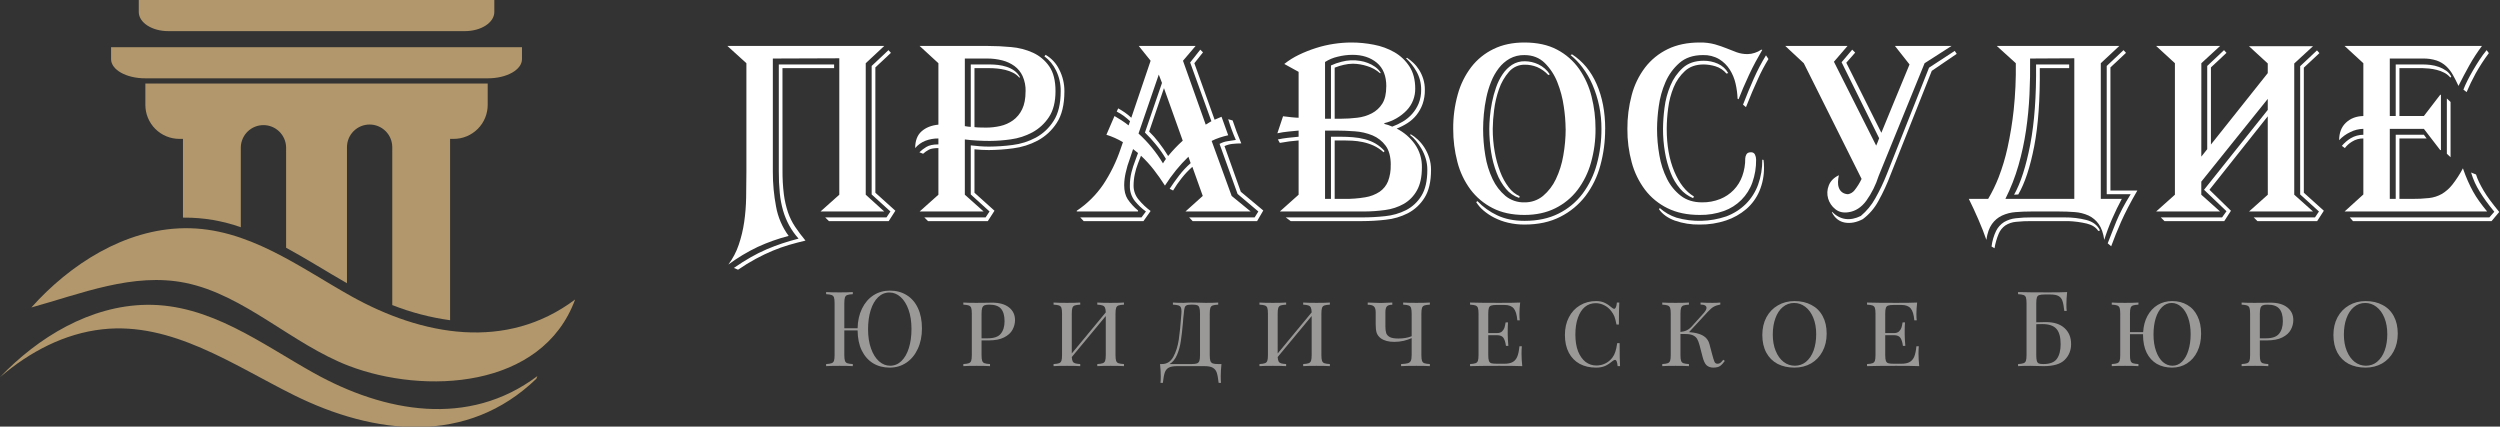 <?xml version="1.0" encoding="UTF-8"?> <svg xmlns="http://www.w3.org/2000/svg" width="293" height="50" viewBox="0 0 293 50" fill="none"><rect x="0" y="0" width="293" height="50" fill="#333333" stroke="none"/><g clip-path="url(#clip0_3_20)"><path d="M21.019 16.276H21.444V25.506H21.59C23.849 25.494 26.094 25.876 28.222 26.634V17.247C28.241 16.555 28.529 15.899 29.024 15.416C29.52 14.933 30.185 14.663 30.876 14.663C31.568 14.663 32.233 14.933 32.728 15.416C33.224 15.899 33.512 16.555 33.531 17.247V29.036C35.96 30.354 38.32 31.854 40.665 33.194V17.247C40.665 16.543 40.944 15.869 41.442 15.371C41.939 14.873 42.614 14.594 43.318 14.594V14.594C44.022 14.594 44.697 14.873 45.195 15.371C45.693 15.868 45.973 16.543 45.973 17.247V35.753C48.153 36.614 50.429 37.21 52.751 37.529V16.276H53.176C54.233 16.276 55.245 15.856 55.992 15.109C56.739 14.362 57.159 13.349 57.159 12.293V9.789H17.036V12.293C17.036 13.349 17.456 14.362 18.203 15.109C18.95 15.856 19.963 16.276 21.019 16.276V16.276Z" fill="#B1976B"></path><path d="M13.019 5.529V6.937C13.019 8.174 14.803 9.178 17.002 9.178H57.194C59.393 9.178 61.176 8.174 61.176 6.937V5.529H13.019Z" fill="#B1976B"></path><path d="M16.264 -9.53674e-06V1.406C16.264 2.644 17.806 3.648 19.713 3.648H54.487C56.391 3.648 57.935 2.644 57.935 1.406V-9.53674e-06H16.264Z" fill="#B1976B"></path><path d="M3.676 36.036C8.201 30.977 14.619 26.841 21.59 26.747C29.015 26.64 35.09 31.329 41.211 34.741C49.465 39.339 59.326 41.178 67.404 35.1C63.533 45.636 49.686 46.239 40.902 42.885C34.232 40.337 28.642 34.554 21.73 33.151C15.586 31.906 9.502 34.429 3.676 36.036Z" fill="#B1976B"></path><path d="M12.013 38.592C20.144 37.697 27.339 42.782 34.441 46.305C43.885 50.99 54.73 52.243 62.86 44.389C62.9 44.285 62.941 44.182 62.979 44.077C54.9 50.153 45.04 48.32 36.785 43.718C30.655 40.306 24.59 35.617 17.165 35.724C10.565 35.818 4.46 39.527 -0.011 44.215C3.489 41.213 7.571 39.081 12.013 38.592Z" fill="#B1976B"></path></g><path d="M104.288 34.06C105.04 34.06 105.698 34.236 106.262 34.587C106.834 34.938 107.275 35.449 107.586 36.12C107.897 36.782 108.052 37.575 108.052 38.498C108.052 39.397 107.888 40.194 107.562 40.889C107.243 41.584 106.797 42.123 106.225 42.507C105.653 42.891 105.003 43.084 104.276 43.084C103.532 43.084 102.878 42.912 102.314 42.569C101.75 42.217 101.309 41.714 100.99 41.06C100.679 40.407 100.52 39.626 100.512 38.719H98.955V41.612C98.955 41.923 98.979 42.148 99.028 42.287C99.077 42.425 99.167 42.52 99.298 42.569C99.437 42.618 99.653 42.65 99.948 42.667V42.912C99.572 42.887 99.053 42.875 98.391 42.875C97.688 42.875 97.165 42.887 96.821 42.912V42.667C97.115 42.65 97.328 42.618 97.459 42.569C97.598 42.52 97.692 42.425 97.741 42.287C97.79 42.148 97.814 41.923 97.814 41.612V35.531C97.814 35.22 97.79 34.996 97.741 34.857C97.692 34.718 97.598 34.624 97.459 34.575C97.328 34.526 97.115 34.493 96.821 34.477V34.231C97.165 34.256 97.688 34.268 98.391 34.268C99.044 34.268 99.564 34.256 99.948 34.231V34.477C99.653 34.493 99.437 34.526 99.298 34.575C99.167 34.624 99.077 34.718 99.028 34.857C98.979 34.996 98.955 35.22 98.955 35.531V38.474H100.512C100.528 37.607 100.7 36.839 101.027 36.169C101.354 35.498 101.799 34.979 102.363 34.611C102.935 34.244 103.577 34.06 104.288 34.06ZM104.325 42.863C104.823 42.863 105.261 42.683 105.637 42.323C106.021 41.956 106.315 41.445 106.519 40.791C106.724 40.137 106.826 39.389 106.826 38.547C106.826 37.697 106.711 36.949 106.483 36.303C106.254 35.658 105.943 35.159 105.551 34.808C105.158 34.456 104.721 34.281 104.239 34.281C103.74 34.281 103.299 34.464 102.915 34.832C102.539 35.192 102.249 35.699 102.044 36.352C101.84 37.006 101.738 37.754 101.738 38.596C101.738 39.446 101.852 40.194 102.081 40.84C102.31 41.486 102.621 41.984 103.013 42.336C103.405 42.687 103.842 42.863 104.325 42.863Z" fill="#9B9898"></path><path d="M115.037 39.896V41.612C115.037 41.923 115.062 42.148 115.111 42.287C115.16 42.425 115.25 42.52 115.38 42.569C115.519 42.618 115.736 42.65 116.03 42.667V42.912C115.654 42.887 115.135 42.875 114.473 42.875C113.77 42.875 113.247 42.887 112.904 42.912V42.667C113.198 42.65 113.41 42.618 113.541 42.569C113.68 42.52 113.774 42.425 113.823 42.287C113.872 42.148 113.897 41.923 113.897 41.612V36.757C113.897 36.447 113.872 36.222 113.823 36.083C113.774 35.944 113.68 35.85 113.541 35.801C113.41 35.752 113.198 35.719 112.904 35.703V35.458C113.247 35.482 113.746 35.494 114.399 35.494L115.724 35.482C115.879 35.474 116.055 35.47 116.251 35.47C117.125 35.47 117.796 35.658 118.262 36.034C118.727 36.401 118.96 36.896 118.96 37.517C118.96 37.91 118.862 38.286 118.666 38.645C118.478 39.005 118.151 39.303 117.685 39.54C117.228 39.777 116.619 39.896 115.858 39.896H115.037ZM115.944 35.703C115.691 35.703 115.499 35.731 115.368 35.788C115.245 35.846 115.16 35.948 115.111 36.095C115.062 36.242 115.037 36.463 115.037 36.757V39.651H115.736C116.488 39.651 117.007 39.471 117.293 39.111C117.587 38.752 117.734 38.265 117.734 37.652C117.734 36.99 117.595 36.5 117.317 36.181C117.04 35.862 116.582 35.703 115.944 35.703Z" fill="#9B9898"></path><path d="M131.73 35.703C131.435 35.719 131.219 35.752 131.08 35.801C130.949 35.85 130.859 35.944 130.81 36.083C130.761 36.222 130.737 36.447 130.737 36.757V41.612C130.737 41.923 130.761 42.148 130.81 42.287C130.859 42.425 130.949 42.52 131.08 42.569C131.219 42.618 131.435 42.65 131.73 42.667V42.912C131.386 42.887 130.863 42.875 130.16 42.875C129.498 42.875 128.979 42.887 128.603 42.912V42.667C128.898 42.65 129.11 42.618 129.241 42.569C129.38 42.52 129.474 42.425 129.523 42.287C129.572 42.148 129.596 41.923 129.596 41.612V37.039L125.612 41.845C125.628 42.074 125.665 42.246 125.722 42.36C125.779 42.466 125.873 42.54 126.004 42.581C126.135 42.622 126.335 42.65 126.605 42.667V42.912C126.229 42.887 125.71 42.875 125.048 42.875C124.345 42.875 123.822 42.887 123.478 42.912V42.667C123.773 42.65 123.985 42.618 124.116 42.569C124.255 42.52 124.349 42.425 124.398 42.287C124.447 42.148 124.471 41.923 124.471 41.612V36.757C124.471 36.447 124.447 36.222 124.398 36.083C124.349 35.944 124.255 35.85 124.116 35.801C123.985 35.752 123.773 35.719 123.478 35.703V35.458C123.822 35.482 124.345 35.494 125.048 35.494C125.702 35.494 126.221 35.482 126.605 35.458V35.703C126.311 35.719 126.094 35.752 125.955 35.801C125.824 35.85 125.734 35.944 125.685 36.083C125.636 36.222 125.612 36.447 125.612 36.757V41.428L129.596 36.61C129.588 36.348 129.556 36.16 129.498 36.046C129.441 35.923 129.347 35.842 129.216 35.801C129.086 35.752 128.881 35.719 128.603 35.703V35.458C128.979 35.482 129.498 35.494 130.16 35.494C130.863 35.494 131.386 35.482 131.73 35.458V35.703Z" fill="#9B9898"></path><path d="M143.155 42.667C143.097 43.206 143.069 43.688 143.069 44.113C143.069 44.44 143.081 44.694 143.105 44.874H142.824C142.766 44.342 142.693 43.942 142.603 43.672C142.513 43.41 142.358 43.218 142.137 43.096C141.924 42.973 141.606 42.912 141.181 42.912H137.932C137.507 42.912 137.184 42.973 136.963 43.096C136.75 43.218 136.599 43.41 136.509 43.672C136.419 43.942 136.346 44.342 136.289 44.874H136.007C136.031 44.694 136.043 44.44 136.043 44.113C136.043 43.688 136.015 43.206 135.958 42.667H136.178C136.759 42.667 137.204 42.385 137.515 41.821C137.825 41.248 138.038 40.578 138.152 39.81C138.267 39.042 138.369 38.024 138.459 36.757C138.467 36.692 138.471 36.602 138.471 36.487C138.471 36.275 138.442 36.115 138.385 36.009C138.328 35.903 138.23 35.829 138.091 35.788C137.952 35.748 137.744 35.719 137.466 35.703V35.458C137.809 35.482 138.23 35.494 138.728 35.494C138.818 35.494 138.961 35.486 139.158 35.47L139.562 35.458L140.384 35.47C140.76 35.486 141.07 35.494 141.315 35.494C141.945 35.494 142.431 35.482 142.774 35.458V35.703C142.48 35.719 142.264 35.752 142.125 35.801C141.994 35.85 141.904 35.944 141.855 36.083C141.806 36.222 141.781 36.447 141.781 36.757V41.612C141.781 41.923 141.806 42.152 141.855 42.299C141.904 42.438 141.998 42.536 142.137 42.593C142.276 42.642 142.488 42.667 142.774 42.667H143.155ZM140.641 36.757C140.641 36.447 140.617 36.218 140.568 36.071C140.527 35.923 140.445 35.825 140.322 35.776C140.208 35.727 140.024 35.703 139.771 35.703H139.611C139.358 35.703 139.174 35.731 139.06 35.788C138.953 35.837 138.88 35.931 138.839 36.071C138.798 36.201 138.765 36.43 138.741 36.757C138.716 36.945 138.696 37.129 138.679 37.309C138.671 37.48 138.659 37.64 138.643 37.787C138.569 38.645 138.487 39.364 138.397 39.945C138.316 40.525 138.169 41.069 137.956 41.575C137.744 42.082 137.449 42.446 137.073 42.667H139.648C139.934 42.667 140.147 42.642 140.286 42.593C140.425 42.536 140.519 42.438 140.568 42.299C140.617 42.152 140.641 41.923 140.641 41.612V36.757Z" fill="#9B9898"></path><path d="M155.86 35.703C155.566 35.719 155.35 35.752 155.211 35.801C155.08 35.85 154.99 35.944 154.941 36.083C154.892 36.222 154.867 36.447 154.867 36.757V41.612C154.867 41.923 154.892 42.148 154.941 42.287C154.99 42.425 155.08 42.52 155.211 42.569C155.35 42.618 155.566 42.65 155.86 42.667V42.912C155.517 42.887 154.994 42.875 154.291 42.875C153.629 42.875 153.11 42.887 152.734 42.912V42.667C153.028 42.65 153.241 42.618 153.372 42.569C153.511 42.52 153.605 42.425 153.654 42.287C153.703 42.148 153.727 41.923 153.727 41.612V37.039L149.742 41.845C149.759 42.074 149.796 42.246 149.853 42.36C149.91 42.466 150.004 42.54 150.135 42.581C150.266 42.622 150.466 42.65 150.736 42.667V42.912C150.36 42.887 149.841 42.875 149.178 42.875C148.476 42.875 147.952 42.887 147.609 42.912V42.667C147.903 42.65 148.116 42.618 148.247 42.569C148.386 42.52 148.48 42.425 148.529 42.287C148.578 42.148 148.602 41.923 148.602 41.612V36.757C148.602 36.447 148.578 36.222 148.529 36.083C148.48 35.944 148.386 35.85 148.247 35.801C148.116 35.752 147.903 35.719 147.609 35.703V35.458C147.952 35.482 148.476 35.494 149.178 35.494C149.832 35.494 150.351 35.482 150.736 35.458V35.703C150.441 35.719 150.225 35.752 150.086 35.801C149.955 35.85 149.865 35.944 149.816 36.083C149.767 36.222 149.742 36.447 149.742 36.757V41.428L153.727 36.61C153.719 36.348 153.686 36.16 153.629 36.046C153.572 35.923 153.478 35.842 153.347 35.801C153.216 35.752 153.012 35.719 152.734 35.703V35.458C153.11 35.482 153.629 35.494 154.291 35.494C154.994 35.494 155.517 35.482 155.86 35.458V35.703Z" fill="#9B9898"></path><path d="M167.58 35.703C167.285 35.719 167.069 35.752 166.93 35.801C166.799 35.85 166.709 35.944 166.66 36.083C166.611 36.222 166.586 36.447 166.586 36.757V41.612C166.586 41.923 166.611 42.148 166.66 42.287C166.709 42.425 166.799 42.52 166.93 42.569C167.069 42.618 167.285 42.65 167.58 42.667V42.912C167.236 42.887 166.709 42.875 165.998 42.875C165.238 42.875 164.641 42.887 164.208 42.912V42.667C164.576 42.65 164.841 42.618 165.005 42.569C165.168 42.52 165.283 42.425 165.348 42.287C165.414 42.148 165.446 41.923 165.446 41.612V39.626C165.185 39.749 164.874 39.855 164.514 39.945C164.155 40.027 163.787 40.067 163.411 40.067C162.733 40.067 162.201 39.924 161.817 39.638C161.596 39.467 161.441 39.262 161.351 39.025C161.269 38.78 161.229 38.437 161.229 37.995V36.598C161.229 36.263 161.159 36.034 161.02 35.911C160.881 35.78 160.64 35.715 160.297 35.715V35.458C161.049 35.49 161.551 35.507 161.805 35.507C162.034 35.507 162.491 35.49 163.178 35.458V35.715C162.876 35.715 162.663 35.78 162.54 35.911C162.426 36.034 162.369 36.263 162.369 36.598V38.265C162.369 38.592 162.401 38.854 162.467 39.05C162.54 39.246 162.688 39.401 162.908 39.516C163.129 39.622 163.456 39.675 163.889 39.675C164.486 39.675 165.005 39.585 165.446 39.405V36.757C165.446 36.447 165.422 36.222 165.373 36.083C165.324 35.944 165.23 35.85 165.091 35.801C164.96 35.752 164.747 35.719 164.453 35.703V35.458C164.796 35.482 165.311 35.494 165.998 35.494C166.676 35.494 167.204 35.482 167.58 35.458V35.703Z" fill="#9B9898"></path><path d="M178.323 41.465C178.323 41.89 178.351 42.372 178.409 42.912C177.877 42.887 176.982 42.875 175.724 42.875C174.211 42.875 173.067 42.887 172.291 42.912V42.667C172.585 42.65 172.797 42.618 172.928 42.569C173.067 42.52 173.161 42.425 173.21 42.287C173.259 42.148 173.284 41.923 173.284 41.612V36.757C173.284 36.447 173.259 36.222 173.21 36.083C173.161 35.944 173.067 35.85 172.928 35.801C172.797 35.752 172.585 35.719 172.291 35.703V35.458C173.067 35.482 174.211 35.494 175.724 35.494C176.868 35.494 177.681 35.482 178.163 35.458C178.106 35.948 178.078 36.389 178.078 36.782C178.078 37.1 178.09 37.354 178.114 37.542H177.832C177.775 36.871 177.632 36.406 177.403 36.144C177.183 35.874 176.819 35.739 176.312 35.739H175.417C175.123 35.739 174.906 35.764 174.767 35.813C174.636 35.854 174.547 35.944 174.498 36.083C174.449 36.222 174.424 36.447 174.424 36.757V39.038H175.442C175.703 39.038 175.903 38.972 176.042 38.841C176.181 38.702 176.275 38.555 176.324 38.4C176.373 38.236 176.418 38.032 176.459 37.787H176.741C176.717 38.065 176.704 38.367 176.704 38.694V39.16C176.704 39.479 176.729 39.937 176.778 40.533H176.496C176.447 40.141 176.353 39.834 176.214 39.614C176.075 39.393 175.818 39.283 175.442 39.283H174.424V41.612C174.424 41.923 174.449 42.148 174.498 42.287C174.547 42.425 174.636 42.52 174.767 42.569C174.906 42.609 175.123 42.63 175.417 42.63H176.312C176.721 42.63 177.044 42.565 177.281 42.434C177.518 42.303 177.698 42.094 177.82 41.808C177.943 41.514 178.029 41.105 178.078 40.582H178.36C178.335 40.803 178.323 41.097 178.323 41.465Z" fill="#9B9898"></path><path d="M187.061 35.286C187.462 35.286 187.801 35.355 188.079 35.494C188.357 35.625 188.647 35.821 188.949 36.083C189.039 36.156 189.117 36.193 189.182 36.193C189.346 36.193 189.452 35.948 189.501 35.458H189.783C189.75 35.948 189.734 36.806 189.734 38.032H189.452C189.37 37.607 189.289 37.292 189.207 37.088C189.125 36.884 189.002 36.675 188.839 36.463C188.61 36.16 188.336 35.931 188.018 35.776C187.699 35.613 187.364 35.531 187.012 35.531C186.53 35.531 186.109 35.678 185.749 35.972C185.398 36.267 185.124 36.692 184.928 37.248C184.732 37.803 184.634 38.457 184.634 39.209C184.634 39.977 184.74 40.636 184.952 41.183C185.173 41.723 185.467 42.135 185.835 42.422C186.211 42.699 186.632 42.838 187.098 42.838C187.458 42.838 187.801 42.761 188.128 42.605C188.463 42.442 188.745 42.209 188.974 41.907C189.129 41.694 189.244 41.469 189.317 41.232C189.399 40.995 189.472 40.656 189.538 40.215H189.82C189.82 41.498 189.836 42.397 189.869 42.912H189.587C189.562 42.658 189.526 42.475 189.477 42.36C189.428 42.237 189.362 42.176 189.28 42.176C189.215 42.176 189.133 42.213 189.035 42.287C188.725 42.548 188.422 42.748 188.128 42.887C187.834 43.018 187.474 43.084 187.049 43.084C186.322 43.084 185.684 42.936 185.136 42.642C184.589 42.34 184.164 41.902 183.861 41.33C183.559 40.75 183.408 40.059 183.408 39.258C183.408 38.474 183.563 37.783 183.874 37.186C184.184 36.581 184.617 36.115 185.173 35.788C185.729 35.453 186.358 35.286 187.061 35.286Z" fill="#9B9898"></path><path d="M202.149 42.299C201.961 42.569 201.773 42.769 201.585 42.9C201.397 43.022 201.135 43.084 200.8 43.084C200.498 43.084 200.24 42.998 200.028 42.826C199.823 42.646 199.656 42.291 199.525 41.759L199.194 40.484C199.112 40.166 199.018 39.916 198.912 39.736C198.814 39.557 198.655 39.413 198.434 39.307C198.221 39.201 197.915 39.148 197.514 39.148H196.95V41.612C196.95 41.923 196.975 42.148 197.024 42.287C197.073 42.425 197.163 42.52 197.294 42.569C197.433 42.618 197.649 42.65 197.943 42.667V42.912C197.567 42.887 197.048 42.875 196.386 42.875C195.683 42.875 195.16 42.887 194.817 42.912V42.667C195.111 42.65 195.324 42.618 195.455 42.569C195.593 42.52 195.687 42.425 195.737 42.287C195.786 42.148 195.81 41.923 195.81 41.612V36.757C195.81 36.447 195.786 36.222 195.737 36.083C195.687 35.944 195.593 35.85 195.455 35.801C195.324 35.752 195.111 35.719 194.817 35.703V35.458C195.16 35.482 195.683 35.494 196.386 35.494C197.04 35.494 197.559 35.482 197.943 35.458V35.703C197.649 35.719 197.433 35.752 197.294 35.801C197.163 35.85 197.073 35.944 197.024 36.083C196.975 36.222 196.95 36.447 196.95 36.757V38.903C197.228 38.878 197.478 38.813 197.698 38.706C197.927 38.6 198.168 38.396 198.422 38.093L199.709 36.659C199.905 36.422 200.003 36.23 200.003 36.083C200.003 35.829 199.77 35.699 199.304 35.69V35.458C199.746 35.482 200.216 35.494 200.714 35.494C201.09 35.494 201.393 35.482 201.622 35.458V35.69C201.311 35.748 201.054 35.834 200.849 35.948C200.645 36.062 200.404 36.271 200.126 36.573L197.956 38.927C198.152 38.944 198.311 38.96 198.434 38.976C198.99 39.058 199.419 39.205 199.721 39.418C200.032 39.63 200.24 39.933 200.346 40.325L200.69 41.624C200.796 42.017 200.882 42.282 200.947 42.422C201.021 42.56 201.135 42.63 201.291 42.63C201.43 42.63 201.544 42.593 201.634 42.52C201.732 42.446 201.842 42.328 201.965 42.164L202.149 42.299Z" fill="#9B9898"></path><path d="M210.321 35.286C211.073 35.286 211.731 35.437 212.294 35.739C212.867 36.034 213.308 36.471 213.619 37.051C213.929 37.623 214.085 38.31 214.085 39.111C214.085 39.896 213.921 40.59 213.594 41.195C213.275 41.792 212.83 42.258 212.258 42.593C211.686 42.92 211.036 43.084 210.308 43.084C209.556 43.084 208.894 42.936 208.322 42.642C207.758 42.34 207.321 41.902 207.01 41.33C206.7 40.75 206.544 40.059 206.544 39.258C206.544 38.474 206.704 37.783 207.022 37.186C207.349 36.581 207.799 36.115 208.371 35.788C208.943 35.453 209.593 35.286 210.321 35.286ZM210.272 35.507C209.773 35.507 209.332 35.666 208.947 35.985C208.571 36.295 208.281 36.733 208.077 37.297C207.873 37.852 207.77 38.49 207.77 39.209C207.77 39.937 207.885 40.578 208.114 41.134C208.343 41.69 208.653 42.119 209.045 42.422C209.438 42.716 209.875 42.863 210.357 42.863C210.856 42.863 211.293 42.708 211.669 42.397C212.053 42.078 212.348 41.641 212.552 41.085C212.756 40.521 212.858 39.879 212.858 39.16C212.858 38.433 212.744 37.791 212.515 37.235C212.286 36.679 211.976 36.254 211.583 35.96C211.191 35.658 210.754 35.507 210.272 35.507Z" fill="#9B9898"></path><path d="M224.848 41.465C224.848 41.89 224.877 42.372 224.934 42.912C224.403 42.887 223.508 42.875 222.249 42.875C220.737 42.875 219.593 42.887 218.816 42.912V42.667C219.11 42.65 219.323 42.618 219.454 42.569C219.593 42.52 219.687 42.425 219.736 42.287C219.785 42.148 219.809 41.923 219.809 41.612V36.757C219.809 36.447 219.785 36.222 219.736 36.083C219.687 35.944 219.593 35.85 219.454 35.801C219.323 35.752 219.11 35.719 218.816 35.703V35.458C219.593 35.482 220.737 35.494 222.249 35.494C223.393 35.494 224.207 35.482 224.689 35.458C224.632 35.948 224.603 36.389 224.603 36.782C224.603 37.1 224.615 37.354 224.64 37.542H224.358C224.301 36.871 224.158 36.406 223.929 36.144C223.708 35.874 223.344 35.739 222.837 35.739H221.942C221.648 35.739 221.432 35.764 221.293 35.813C221.162 35.854 221.072 35.944 221.023 36.083C220.974 36.222 220.949 36.447 220.949 36.757V39.038H221.967C222.229 39.038 222.429 38.972 222.568 38.841C222.707 38.702 222.801 38.555 222.85 38.4C222.899 38.236 222.944 38.032 222.985 37.787H223.267C223.242 38.065 223.23 38.367 223.23 38.694V39.16C223.23 39.479 223.254 39.937 223.303 40.533H223.021C222.972 40.141 222.878 39.834 222.739 39.614C222.6 39.393 222.343 39.283 221.967 39.283H220.949V41.612C220.949 41.923 220.974 42.148 221.023 42.287C221.072 42.425 221.162 42.52 221.293 42.569C221.432 42.609 221.648 42.63 221.942 42.63H222.837C223.246 42.63 223.569 42.565 223.806 42.434C224.043 42.303 224.223 42.094 224.346 41.808C224.468 41.514 224.554 41.105 224.603 40.582H224.885C224.86 40.803 224.848 41.097 224.848 41.465Z" fill="#9B9898"></path><path d="M239.778 37.75C240.735 37.75 241.466 37.987 241.973 38.461C242.48 38.927 242.733 39.548 242.733 40.325C242.733 41.06 242.484 41.678 241.985 42.176C241.495 42.667 240.669 42.912 239.509 42.912L238.982 42.9C238.638 42.883 238.299 42.875 237.964 42.875C237.343 42.875 236.86 42.887 236.517 42.912V42.667C236.811 42.65 237.024 42.618 237.155 42.569C237.294 42.52 237.388 42.425 237.437 42.287C237.486 42.148 237.51 41.923 237.51 41.612V35.531C237.51 35.22 237.486 34.996 237.437 34.857C237.388 34.718 237.294 34.624 237.155 34.575C237.024 34.526 236.811 34.493 236.517 34.477V34.231C237.318 34.256 238.503 34.268 240.073 34.268C241.103 34.268 241.834 34.256 242.267 34.231C242.21 34.771 242.182 35.253 242.182 35.678C242.182 35.997 242.194 36.25 242.218 36.438H241.936C241.879 35.907 241.806 35.515 241.716 35.261C241.626 35 241.475 34.812 241.262 34.697C241.05 34.575 240.727 34.513 240.293 34.513H239.644C239.349 34.513 239.133 34.538 238.994 34.587C238.863 34.628 238.773 34.718 238.724 34.857C238.675 34.996 238.651 35.22 238.651 35.531V37.775L239.778 37.75ZM239.472 42.667C240.248 42.667 240.78 42.462 241.066 42.054C241.36 41.645 241.507 41.073 241.507 40.337C241.507 39.512 241.344 38.915 241.017 38.547C240.69 38.171 240.138 37.983 239.362 37.983C239.076 37.983 238.839 37.987 238.651 37.995V41.612C238.651 41.915 238.671 42.139 238.712 42.287C238.753 42.434 238.826 42.536 238.933 42.593C239.047 42.642 239.227 42.667 239.472 42.667Z" fill="#9B9898"></path><path d="M254.573 35.286C255.252 35.286 255.844 35.437 256.351 35.739C256.866 36.034 257.262 36.471 257.54 37.051C257.826 37.623 257.969 38.31 257.969 39.111C257.969 39.896 257.822 40.59 257.528 41.195C257.242 41.792 256.837 42.258 256.314 42.593C255.799 42.92 255.215 43.084 254.561 43.084C253.883 43.084 253.286 42.936 252.771 42.642C252.264 42.34 251.868 41.902 251.582 41.33C251.304 40.75 251.165 40.059 251.165 39.258V39.172H249.632V41.612C249.632 41.923 249.657 42.148 249.706 42.287C249.755 42.425 249.845 42.52 249.976 42.569C250.115 42.618 250.331 42.65 250.625 42.667V42.912C250.249 42.887 249.73 42.875 249.068 42.875C248.365 42.875 247.842 42.887 247.499 42.912V42.667C247.793 42.65 248.006 42.618 248.137 42.569C248.276 42.52 248.369 42.425 248.419 42.287C248.468 42.148 248.492 41.923 248.492 41.612V36.757C248.492 36.447 248.468 36.222 248.419 36.083C248.369 35.944 248.276 35.85 248.137 35.801C248.006 35.752 247.793 35.719 247.499 35.703V35.458C247.842 35.482 248.365 35.494 249.068 35.494C249.722 35.494 250.241 35.482 250.625 35.458V35.703C250.331 35.719 250.115 35.752 249.976 35.801C249.845 35.85 249.755 35.944 249.706 36.083C249.657 36.222 249.632 36.447 249.632 36.757V38.927H251.177C251.218 38.208 251.386 37.575 251.68 37.027C251.982 36.471 252.383 36.042 252.881 35.739C253.388 35.437 253.952 35.286 254.573 35.286ZM254.61 42.863C255.035 42.863 255.407 42.708 255.726 42.397C256.053 42.078 256.302 41.641 256.474 41.085C256.654 40.521 256.743 39.879 256.743 39.16C256.743 38.433 256.645 37.791 256.449 37.235C256.253 36.679 255.983 36.254 255.64 35.96C255.305 35.658 254.933 35.507 254.524 35.507C254.099 35.507 253.723 35.666 253.396 35.985C253.078 36.295 252.828 36.733 252.648 37.297C252.477 37.852 252.391 38.49 252.391 39.209C252.391 39.937 252.489 40.578 252.685 41.134C252.881 41.69 253.147 42.119 253.482 42.422C253.825 42.716 254.201 42.863 254.61 42.863Z" fill="#9B9898"></path><path d="M264.853 39.896V41.612C264.853 41.923 264.877 42.148 264.926 42.287C264.975 42.425 265.065 42.52 265.196 42.569C265.335 42.618 265.551 42.65 265.846 42.667V42.912C265.47 42.887 264.951 42.875 264.289 42.875C263.586 42.875 263.063 42.887 262.719 42.912V42.667C263.014 42.65 263.226 42.618 263.357 42.569C263.496 42.52 263.59 42.425 263.639 42.287C263.688 42.148 263.712 41.923 263.712 41.612V36.757C263.712 36.447 263.688 36.222 263.639 36.083C263.59 35.944 263.496 35.85 263.357 35.801C263.226 35.752 263.014 35.719 262.719 35.703V35.458C263.063 35.482 263.561 35.494 264.215 35.494L265.539 35.482C265.695 35.474 265.87 35.47 266.066 35.47C266.941 35.47 267.611 35.658 268.077 36.034C268.543 36.401 268.776 36.896 268.776 37.517C268.776 37.91 268.678 38.286 268.482 38.645C268.294 39.005 267.967 39.303 267.501 39.54C267.043 39.777 266.434 39.896 265.674 39.896H264.853ZM265.76 35.703C265.507 35.703 265.314 35.731 265.184 35.788C265.061 35.846 264.975 35.948 264.926 36.095C264.877 36.242 264.853 36.463 264.853 36.757V39.651H265.551C266.303 39.651 266.822 39.471 267.109 39.111C267.403 38.752 267.55 38.265 267.55 37.652C267.55 36.99 267.411 36.5 267.133 36.181C266.855 35.862 266.397 35.703 265.76 35.703Z" fill="#9B9898"></path><path d="M277.253 35.286C278.005 35.286 278.663 35.437 279.227 35.739C279.799 36.034 280.24 36.471 280.551 37.051C280.862 37.623 281.017 38.31 281.017 39.111C281.017 39.896 280.854 40.59 280.527 41.195C280.208 41.792 279.762 42.258 279.19 42.593C278.618 42.92 277.968 43.084 277.241 43.084C276.489 43.084 275.827 42.936 275.255 42.642C274.691 42.34 274.253 41.902 273.943 41.33C273.632 40.75 273.477 40.059 273.477 39.258C273.477 38.474 273.636 37.783 273.955 37.186C274.282 36.581 274.731 36.115 275.304 35.788C275.876 35.453 276.526 35.286 277.253 35.286ZM277.204 35.507C276.705 35.507 276.264 35.666 275.88 35.985C275.504 36.295 275.214 36.733 275.009 37.297C274.805 37.852 274.703 38.49 274.703 39.209C274.703 39.937 274.817 40.578 275.046 41.134C275.275 41.69 275.586 42.119 275.978 42.422C276.37 42.716 276.808 42.863 277.29 42.863C277.788 42.863 278.226 42.708 278.602 42.397C278.986 42.078 279.28 41.641 279.484 41.085C279.689 40.521 279.791 39.879 279.791 39.16C279.791 38.433 279.677 37.791 279.448 37.235C279.219 36.679 278.908 36.254 278.516 35.96C278.124 35.658 277.686 35.507 277.204 35.507Z" fill="#9B9898"></path><g clip-path="url(#clip1_3_20)"><path d="M90.577 20.16C90.573 21.518 90.7 22.873 90.953 24.208C91.175 25.452 91.68 26.629 92.43 27.648C91.188 27.97 89.977 28.4 88.811 28.935C87.598 29.512 86.444 30.204 85.365 31.002C85.89 30.3 86.3 29.519 86.579 28.689C86.873 27.824 87.087 26.933 87.218 26.029C87.355 25.076 87.432 24.115 87.448 23.152C87.468 22.16 87.478 21.172 87.478 20.189V7.409L85.249 5.386H103.635L101.464 7.409V22.82L103.635 24.786H96.165L98.366 22.82V6.831L90.577 6.86V20.16ZM91.706 7.988H97.757V7.554H91.276V20.073C91.271 20.932 91.309 21.791 91.392 22.646C91.458 23.341 91.588 24.029 91.783 24.699C91.957 25.296 92.195 25.873 92.492 26.419C92.799 26.975 93.168 27.494 93.592 27.966C92.917 28.14 92.275 28.328 91.667 28.53C91.059 28.732 90.45 28.964 89.841 29.224C89.207 29.497 88.589 29.806 87.99 30.149C87.361 30.505 86.7 30.924 86.005 31.407L86.498 31.609C87.174 31.143 87.875 30.713 88.598 30.323C89.262 29.965 89.918 29.652 90.565 29.383C91.189 29.121 91.828 28.894 92.478 28.703C93.105 28.52 93.746 28.352 94.402 28.198C93.969 27.679 93.564 27.139 93.187 26.578C92.834 26.049 92.552 25.475 92.347 24.873C92.12 24.191 91.959 23.489 91.868 22.776C91.754 21.841 91.701 20.9 91.71 19.957L91.706 7.988ZM97.148 25.913L96.714 25.48H103.896L104.359 24.786L102.159 22.791V7.728L104.128 5.877L104.417 6.195L102.593 7.901V22.588L104.938 24.699L104.157 25.913H97.148Z" fill="white"></path><path d="M123.705 10.677C123.705 11.949 123.445 12.97 122.924 13.741C122.433 14.484 121.767 15.095 120.984 15.519C120.204 15.936 119.356 16.211 118.479 16.329C117.659 16.449 116.832 16.512 116.003 16.517C115.54 16.517 115.048 16.503 114.527 16.474C114.006 16.445 113.523 16.401 113.079 16.343V22.82L115.28 24.786H107.78L109.981 22.82V17.355C109.478 17.355 109.112 17.418 108.866 17.543C108.62 17.673 108.391 17.833 108.186 18.02L107.751 17.847C107.997 17.609 108.269 17.401 108.562 17.225C108.891 17.023 109.363 16.922 109.981 16.922V16.228C109.456 16.221 108.936 16.314 108.446 16.502C107.986 16.684 107.578 16.977 107.259 17.355C107.259 16.488 107.51 15.833 108.012 15.389C108.514 14.946 109.17 14.686 109.981 14.609V7.409L107.78 5.386H115.772C116.66 5.386 117.572 5.429 118.508 5.516C119.394 5.589 120.261 5.814 121.07 6.181C121.835 6.531 122.49 7.08 122.967 7.771C123.459 8.475 123.705 9.444 123.705 10.677ZM113.774 17.037C114.102 17.077 114.449 17.111 114.816 17.139C115.183 17.166 115.54 17.181 115.888 17.182C116.817 17.178 117.746 17.115 118.667 16.994C119.625 16.877 120.553 16.582 121.403 16.127C122.256 15.661 122.974 14.984 123.488 14.161C124.038 13.304 124.313 12.152 124.313 10.706C124.328 9.865 124.145 9.033 123.778 8.277C123.463 7.615 122.99 7.039 122.402 6.6L122.547 6.426C123.238 6.829 123.792 7.428 124.14 8.147C124.548 8.938 124.756 9.816 124.748 10.706C124.748 12.267 124.449 13.5 123.85 14.406C123.294 15.273 122.527 15.984 121.621 16.474C120.724 16.949 119.747 17.258 118.74 17.384C117.794 17.513 116.842 17.581 115.888 17.587C115.327 17.588 114.766 17.559 114.208 17.5V22.588L116.554 24.699L115.772 25.913H108.765L108.33 25.48H115.511L115.974 24.786L113.774 22.791V17.037ZM120.202 10.706C120.219 10.095 120.1 9.487 119.854 8.927C119.641 8.458 119.312 8.051 118.899 7.742C118.468 7.431 117.981 7.205 117.466 7.077C116.893 6.93 116.305 6.857 115.714 6.86H113.079V14.782C113.198 14.812 113.319 14.831 113.441 14.84C113.625 14.859 113.73 14.869 113.774 14.869V7.554H116.003C116.328 7.555 116.651 7.574 116.973 7.612C117.313 7.651 117.647 7.724 117.972 7.829C118.293 7.931 118.596 8.082 118.87 8.277C119.145 8.475 119.373 8.732 119.536 9.029L119.478 9.115C119.27 8.869 119.014 8.667 118.725 8.523C118.435 8.378 118.129 8.266 117.813 8.19C117.499 8.114 117.18 8.061 116.858 8.031C116.539 8.002 116.254 7.988 116.003 7.988H114.208V14.898C114.4 14.925 114.594 14.939 114.787 14.941C115.077 14.951 115.337 14.956 115.569 14.956C116.129 14.956 116.688 14.893 117.234 14.768C117.771 14.648 118.278 14.422 118.725 14.103C119.185 13.765 119.554 13.318 119.796 12.802C120.064 12.252 120.197 11.554 120.196 10.706H120.202Z" fill="white"></path><path d="M130.62 13.597C130.891 13.751 131.166 13.919 131.445 14.103C131.724 14.286 132 14.483 132.27 14.695L132.444 14.204C132.209 13.983 131.963 13.776 131.706 13.582C131.443 13.394 131.168 13.225 130.88 13.076L131.054 12.7C131.325 12.855 131.58 13.014 131.821 13.178C132.092 13.365 132.349 13.573 132.589 13.799L134.853 7.12L133.463 5.386H140.123L138.646 7.12L141.31 14.609L141.976 14.204L139.486 7.323L140.673 5.819L140.991 6.137L139.978 7.409L142.352 14.03L143.163 13.684L143.945 15.852C143.607 15.926 143.274 16.018 142.946 16.127C142.623 16.234 142.309 16.364 142.005 16.517L144.35 22.964L146.58 24.786H138.936L140.963 22.964L139.746 19.553C139.286 19.956 138.864 20.401 138.487 20.883C138.121 21.341 137.787 21.824 137.488 22.328L137.083 22.126C137.411 21.624 137.778 21.108 138.183 20.579C138.588 20.049 139.044 19.56 139.544 19.119L139.283 18.367C138.769 18.863 138.285 19.389 137.835 19.943C137.366 20.52 136.931 21.123 136.532 21.75C136.127 21.114 135.693 20.497 135.229 19.9C134.773 19.311 134.27 18.759 133.724 18.252L133.376 19.148C133.215 19.556 133.089 19.977 133 20.406C132.903 20.857 132.855 21.317 132.855 21.779C132.856 22.378 133.072 22.958 133.463 23.413C133.871 23.906 134.338 24.348 134.853 24.728L134.013 25.913H127.006L126.601 25.48H133.782L134.303 24.786C133.821 24.44 133.388 24.032 133.014 23.572C132.61 23.063 132.399 22.428 132.421 21.779C132.415 21.243 132.479 20.709 132.609 20.189C132.731 19.718 132.881 19.254 133.058 18.801L133.376 17.934L132.797 17.471L132.421 18.599C132.215 19.135 132.051 19.686 131.929 20.247C131.82 20.721 131.762 21.206 131.755 21.692C131.755 22.367 131.89 22.916 132.16 23.34C132.499 23.84 132.909 24.288 133.376 24.67V24.786H126.196V24.699C127.416 23.885 128.467 22.845 129.294 21.634C130.161 20.323 130.852 18.904 131.35 17.413L131.61 16.662C131 16.296 130.349 16.005 129.67 15.794L130.62 13.597ZM136.301 19.148C136.359 19.051 136.412 18.964 136.46 18.888C136.518 18.798 136.581 18.711 136.648 18.628C136.288 18.011 135.876 17.426 135.418 16.878C135.034 16.407 134.623 15.958 134.187 15.534L136.185 9.722L135.809 8.739L133.434 15.649C134.556 16.669 135.522 17.848 136.301 19.148V19.148ZM136.909 18.281C137.432 17.641 138.003 17.042 138.617 16.488L136.417 10.33L134.679 15.418C135.082 15.809 135.454 16.23 135.794 16.676C136.195 17.189 136.565 17.725 136.903 18.281H136.909ZM145.422 22.473L148.056 24.67L147.333 25.913H139.775L139.37 25.48H147.043L147.477 24.786L145.045 22.733L142.931 16.864C143.228 16.701 143.552 16.593 143.887 16.546C144.253 16.488 144.571 16.44 144.842 16.401C144.669 16.016 144.505 15.611 144.35 15.187C144.196 14.763 144.061 14.358 143.945 13.973L144.466 14.117C144.736 14.946 145.074 15.842 145.479 16.806C145.136 16.807 144.793 16.826 144.452 16.864C144.125 16.894 143.806 16.983 143.511 17.124L145.422 22.473Z" fill="white"></path><path d="M166.993 10.532C167.002 11.092 166.914 11.65 166.732 12.18C166.568 12.645 166.329 13.079 166.023 13.467C165.726 13.841 165.369 14.163 164.966 14.421C164.564 14.679 164.137 14.897 163.692 15.071C164.539 15.497 165.27 16.122 165.82 16.893C166.378 17.688 166.667 18.64 166.646 19.61C166.646 20.729 166.452 21.63 166.066 22.314C165.708 22.969 165.178 23.514 164.532 23.89C163.856 24.268 163.114 24.514 162.346 24.612C161.506 24.729 160.66 24.787 159.812 24.786H149.996L152.197 22.82V16.459C151.459 16.515 150.724 16.612 149.996 16.748L149.765 16.343C150.143 16.261 150.524 16.199 150.909 16.155C151.324 16.108 151.753 16.064 152.197 16.025V15.303C151.831 15.342 151.434 15.379 151.01 15.418C150.572 15.459 150.137 15.527 149.707 15.621L150.373 13.626C150.644 13.665 150.971 13.702 151.357 13.741C151.744 13.78 152.023 13.799 152.197 13.799V8.421L150.518 7.496C151.044 7.076 151.618 6.717 152.226 6.426C152.872 6.114 153.54 5.849 154.224 5.631C154.909 5.412 155.611 5.247 156.323 5.14C157.008 5.036 157.7 4.982 158.393 4.981C159.278 4.982 160.16 5.07 161.028 5.241C161.873 5.399 162.686 5.697 163.432 6.123C164.139 6.531 164.739 7.101 165.183 7.785C165.636 8.479 165.863 9.347 165.864 10.387C165.878 11.334 165.519 12.248 164.865 12.932C164.153 13.672 163.243 14.194 162.244 14.435V14.522C162.563 14.596 162.874 14.702 163.171 14.84C163.604 14.682 164.02 14.483 164.416 14.247C164.822 14.006 165.188 13.704 165.502 13.351C165.825 12.987 166.084 12.572 166.269 12.122C166.47 11.617 166.568 11.076 166.559 10.532C166.573 9.778 166.383 9.034 166.009 8.378C165.684 7.804 165.274 7.283 164.792 6.831L164.908 6.773C165.164 6.947 165.406 7.14 165.632 7.352C165.894 7.596 166.122 7.873 166.313 8.176C166.522 8.51 166.688 8.869 166.805 9.245C166.934 9.662 166.997 10.096 166.993 10.532ZM167.717 19.9C167.717 21.288 167.461 22.381 166.95 23.181C166.476 23.946 165.806 24.57 165.01 24.988C164.196 25.403 163.312 25.663 162.404 25.754C161.495 25.858 160.582 25.911 159.667 25.913H151.27L150.691 25.48H159.667C160.557 25.479 161.446 25.431 162.331 25.335C163.188 25.253 164.023 25.013 164.792 24.627C165.534 24.244 166.155 23.663 166.588 22.95C167.051 22.209 167.283 21.192 167.283 19.9C167.285 19.454 167.222 19.011 167.094 18.584C166.976 18.186 166.81 17.802 166.602 17.442C166.411 17.112 166.193 16.797 165.951 16.502C165.746 16.25 165.513 16.022 165.256 15.823L165.343 15.736C165.641 15.911 165.917 16.12 166.168 16.358C166.461 16.634 166.718 16.944 166.935 17.283C167.175 17.657 167.365 18.06 167.5 18.483C167.647 18.941 167.72 19.419 167.717 19.9ZM162.476 10.127C162.476 8.895 162.104 7.969 161.361 7.352C160.618 6.734 159.667 6.426 158.509 6.426C157.928 6.429 157.35 6.502 156.786 6.643C156.257 6.762 155.752 6.973 155.295 7.265V13.915H155.99V7.67C156.39 7.485 156.807 7.339 157.235 7.236C157.943 7.046 158.684 7.012 159.407 7.135C159.719 7.184 160.025 7.266 160.319 7.381C160.616 7.495 160.898 7.645 161.159 7.829C161.418 8.011 161.639 8.241 161.81 8.508L161.752 8.595C161.311 8.2 160.786 7.909 160.218 7.742C159.684 7.569 159.128 7.477 158.567 7.467C158.206 7.471 157.847 7.515 157.496 7.597C157.13 7.678 156.772 7.789 156.424 7.93V13.915H157.148C157.787 13.914 158.425 13.876 159.059 13.799C159.661 13.733 160.245 13.557 160.782 13.279C161.287 13.015 161.712 12.62 162.013 12.137C162.318 11.645 162.47 10.975 162.47 10.127H162.476ZM162.997 19.321C162.997 18.358 162.795 17.606 162.389 17.066C161.995 16.535 161.465 16.121 160.855 15.866C160.19 15.595 159.486 15.434 158.77 15.389C157.998 15.332 157.254 15.303 156.54 15.303H155.295V23.311H155.99V16.025H157.119C157.601 16.025 158.085 16.044 158.567 16.083C159.036 16.12 159.501 16.197 159.957 16.314C160.393 16.427 160.811 16.597 161.202 16.82C161.604 17.055 161.966 17.353 162.273 17.702L162.157 17.847C161.802 17.52 161.396 17.252 160.956 17.052C160.552 16.872 160.13 16.736 159.696 16.647C159.296 16.563 158.889 16.51 158.48 16.488C158.094 16.47 157.756 16.46 157.467 16.459H156.424V23.311H157.554C158.373 23.322 159.192 23.259 160 23.123C160.605 23.029 161.182 22.807 161.694 22.473C162.135 22.168 162.478 21.741 162.679 21.244C162.907 20.63 163.014 19.977 162.991 19.321H162.997Z" fill="white"></path><path d="M186.995 15.1C187.006 16.444 186.825 17.782 186.459 19.076C186.137 20.229 185.602 21.313 184.881 22.27C184.189 23.174 183.297 23.907 182.275 24.41C181.233 24.93 180.027 25.191 178.656 25.191C177.208 25.191 175.963 24.921 174.921 24.381C173.901 23.861 173.015 23.114 172.329 22.198C171.621 21.236 171.104 20.146 170.809 18.989C170.475 17.72 170.31 16.412 170.317 15.1C170.304 13.732 170.484 12.37 170.853 11.053C171.17 9.897 171.706 8.813 172.431 7.858C173.124 6.962 174.016 6.24 175.037 5.747C176.079 5.236 177.285 4.981 178.656 4.981C180.162 4.981 181.44 5.26 182.492 5.819C183.518 6.356 184.402 7.129 185.069 8.074C185.752 9.055 186.247 10.153 186.532 11.313C186.843 12.551 186.999 13.823 186.995 15.1V15.1ZM188.124 15.1C188.131 16.55 187.941 17.995 187.56 19.394C187.216 20.685 186.626 21.897 185.822 22.964C185.035 23.991 184.025 24.826 182.869 25.407C181.682 26.015 180.287 26.318 178.685 26.318C178.032 26.323 177.381 26.25 176.745 26.101C176.182 25.97 175.638 25.771 175.123 25.509C174.672 25.28 174.249 24.998 173.864 24.67C173.53 24.389 173.241 24.057 173.01 23.687L173.155 23.572C173.817 24.265 174.602 24.828 175.471 25.234C176.377 25.668 177.449 25.884 178.685 25.884C180.209 25.884 181.536 25.6 182.666 25.032C183.77 24.483 184.732 23.687 185.475 22.704C186.241 21.672 186.806 20.505 187.14 19.264C187.512 17.907 187.697 16.506 187.69 15.1C187.7 13.305 187.335 11.528 186.619 9.882C186.312 9.178 185.923 8.513 185.46 7.901C185.057 7.365 184.59 6.88 184.071 6.455L184.244 6.369C185.499 7.178 186.459 8.339 187.125 9.853C187.791 11.366 188.126 13.115 188.13 15.1H188.124ZM183.491 15.1C183.481 14.219 183.409 13.34 183.274 12.469C183.137 11.498 182.885 10.547 182.521 9.636C182.191 8.79 181.688 8.022 181.045 7.381C180.416 6.764 179.62 6.455 178.656 6.455C178.055 6.442 177.461 6.586 176.933 6.875C176.438 7.156 176.004 7.535 175.659 7.988C175.288 8.474 174.986 9.009 174.762 9.578C174.518 10.181 174.329 10.806 174.197 11.443C174.063 12.078 173.966 12.72 173.907 13.366C173.849 14.002 173.821 14.58 173.821 15.1C173.82 16.151 173.907 17.201 174.081 18.237C174.231 19.194 174.519 20.124 174.935 20.998C175.29 21.754 175.803 22.425 176.441 22.964C177.065 23.472 177.851 23.738 178.656 23.716C179.451 23.734 180.227 23.468 180.842 22.964C181.479 22.424 181.993 21.754 182.348 20.998C182.764 20.123 183.056 19.193 183.216 18.237C183.402 17.202 183.496 16.152 183.497 15.1H183.491ZM181.465 8.797C181.097 8.395 180.648 8.074 180.147 7.858C179.692 7.674 179.205 7.581 178.714 7.583C178.36 7.575 178.008 7.646 177.685 7.791C177.362 7.936 177.075 8.152 176.846 8.421C176.336 9.012 175.943 9.694 175.688 10.431C175.403 11.231 175.209 12.06 175.109 12.903C175.012 13.632 174.959 14.365 174.95 15.1C174.947 16.002 175.025 16.901 175.181 17.789C175.319 18.599 175.537 19.393 175.833 20.16C176.076 20.808 176.412 21.416 176.832 21.967C177.16 22.413 177.599 22.767 178.106 22.993L178.048 23.196C177.442 22.998 176.904 22.632 176.499 22.14C176.037 21.583 175.67 20.953 175.413 20.276C175.108 19.487 174.89 18.668 174.762 17.832C174.616 16.929 174.544 16.015 174.544 15.1C174.544 14.695 174.568 14.223 174.617 13.684C174.669 13.116 174.751 12.551 174.863 11.992C174.98 11.398 175.14 10.814 175.341 10.243C175.527 9.696 175.785 9.176 176.108 8.696C176.398 8.261 176.772 7.887 177.208 7.597C177.657 7.311 178.181 7.165 178.714 7.178C179.26 7.184 179.798 7.307 180.292 7.54C180.841 7.797 181.307 8.203 181.638 8.711L181.465 8.797Z" fill="white"></path><path d="M206.539 5.848C206.288 6.272 206.027 6.735 205.758 7.236C205.488 7.737 205.233 8.248 204.99 8.768C204.748 9.289 204.521 9.795 204.31 10.286C204.099 10.778 203.915 11.226 203.76 11.631L203.644 11.573C203.622 10.979 203.544 10.389 203.412 9.809C203.282 9.225 203.052 8.667 202.732 8.161C202.416 7.662 201.99 7.242 201.487 6.932C200.912 6.598 200.255 6.433 199.59 6.455C198.45 6.455 197.529 6.764 196.825 7.381C196.118 8.001 195.559 8.771 195.189 9.636C194.799 10.535 194.536 11.483 194.407 12.455C194.28 13.331 194.213 14.215 194.205 15.1C194.205 16.142 194.297 17.182 194.48 18.208C194.639 19.168 194.942 20.099 195.377 20.969C195.762 21.743 196.316 22.42 196.999 22.95C197.665 23.46 198.49 23.715 199.474 23.716C200.203 23.728 200.926 23.595 201.603 23.326C202.202 23.088 202.743 22.725 203.19 22.262C203.637 21.798 203.979 21.244 204.194 20.637C204.432 19.974 204.55 19.274 204.542 18.57C204.549 18.408 204.594 18.249 204.672 18.107C204.759 17.934 204.937 17.847 205.208 17.847C205.306 17.838 205.404 17.86 205.49 17.909C205.575 17.958 205.643 18.032 205.685 18.122C205.773 18.307 205.817 18.509 205.816 18.714C205.828 19.619 205.681 20.52 205.381 21.374C205.11 22.147 204.669 22.849 204.09 23.43C203.511 24.01 202.81 24.454 202.037 24.728C201.131 25.05 200.175 25.207 199.214 25.191C197.746 25.191 196.482 24.926 195.421 24.395C194.386 23.887 193.483 23.145 192.786 22.227C192.071 21.27 191.545 20.186 191.237 19.032C190.891 17.76 190.72 16.447 190.73 15.129C190.719 13.783 190.89 12.441 191.237 11.139C191.541 9.973 192.073 8.877 192.8 7.915C193.503 7.001 194.41 6.263 195.45 5.761C196.511 5.241 197.766 4.981 199.214 4.981C199.815 4.969 200.414 5.042 200.995 5.198C201.487 5.342 201.936 5.496 202.341 5.66C202.746 5.824 203.142 5.978 203.528 6.123C203.946 6.273 204.387 6.346 204.831 6.34C205.112 6.335 205.39 6.286 205.656 6.195C205.93 6.111 206.189 5.984 206.424 5.819L206.539 5.848ZM206.742 19.61C206.755 20.563 206.573 21.507 206.206 22.386C205.862 23.197 205.337 23.919 204.672 24.497C203.97 25.095 203.159 25.552 202.283 25.841C201.294 26.169 200.256 26.33 199.214 26.318C198.219 26.338 197.229 26.182 196.289 25.856C195.458 25.548 194.841 25.105 194.436 24.526L194.523 24.381C195.09 24.887 195.755 25.271 196.478 25.509C198.392 26.055 200.427 26.005 202.312 25.364C203.174 25.045 203.958 24.547 204.614 23.904C205.249 23.265 205.738 22.495 206.047 21.649C206.386 20.708 206.553 19.714 206.539 18.714L206.684 18.743C206.703 18.897 206.717 19.042 206.728 19.177C206.736 19.307 206.742 19.451 206.742 19.61V19.61ZM202.341 8.624C202.004 8.22 201.556 7.923 201.053 7.771C200.607 7.634 200.144 7.561 199.677 7.554C198.77 7.554 198.036 7.809 197.477 8.32C196.904 8.848 196.455 9.494 196.159 10.214C195.835 10.996 195.617 11.817 195.513 12.657C195.402 13.467 195.344 14.283 195.34 15.1C195.34 17.028 195.634 18.69 196.223 20.088C196.812 21.485 197.579 22.463 198.525 23.022L198.438 23.225C197.844 22.983 197.317 22.601 196.903 22.111C196.435 21.561 196.063 20.935 195.803 20.261C195.498 19.486 195.275 18.682 195.137 17.861C194.979 16.95 194.902 16.026 194.905 15.1C194.913 14.278 194.971 13.457 195.079 12.643C195.188 11.742 195.422 10.862 195.774 10.026C196.099 9.239 196.593 8.533 197.222 7.959C197.839 7.399 198.659 7.119 199.683 7.12C200.251 7.118 200.814 7.236 201.333 7.467C201.847 7.692 202.274 8.078 202.549 8.566L202.341 8.624ZM207.263 6.918C206.814 7.648 206.413 8.406 206.062 9.188C205.607 10.161 205.129 11.284 204.628 12.556L204.281 12.267C204.705 11.168 205.129 10.142 205.555 9.188C205.968 8.256 206.442 7.353 206.974 6.484L207.263 6.918Z" fill="white"></path><path d="M220.177 20.622C219.85 21.661 219.362 22.642 218.729 23.528C218.15 24.309 217.455 24.757 216.645 24.873C216.027 24.969 215.511 24.849 215.096 24.511C214.694 24.194 214.4 23.759 214.256 23.268C214.111 22.768 214.136 22.234 214.328 21.75C214.521 21.23 214.917 20.825 215.516 20.536C215.459 20.793 215.425 21.054 215.414 21.316C215.402 21.552 215.436 21.788 215.516 22.01C215.588 22.216 215.719 22.397 215.892 22.531C216.095 22.676 216.337 22.756 216.587 22.762C216.884 22.708 217.151 22.549 217.34 22.314C217.67 21.899 217.952 21.448 218.179 20.969L211.404 7.409L209.232 5.386H216.529L214.936 7.236L219.888 17.066C220.004 16.816 220.119 16.526 220.235 16.199L215.834 7.294L217.079 5.819L217.427 6.166L216.384 7.352L220.496 15.563C220.919 14.522 221.402 13.346 221.943 12.036C222.485 10.725 223.103 9.231 223.797 7.554L222.088 5.386H228.719L225.563 7.409L220.177 20.622ZM218.092 25.306C218.772 24.734 219.341 24.044 219.772 23.268C220.291 22.351 220.746 21.4 221.133 20.42L226.084 7.93L229.095 5.964L229.327 6.311L226.403 8.306L221.596 20.42C221.19 21.511 220.701 22.569 220.134 23.586C219.688 24.406 219.071 25.121 218.324 25.682C217.59 26.068 216.89 26.203 216.225 26.087C215.56 25.971 215.053 25.576 214.705 24.901V24.815C215.669 25.779 216.8 25.943 218.098 25.306H218.092Z" fill="white"></path><path d="M238.1 24.786C237.443 24.786 236.82 24.81 236.233 24.858C235.682 24.896 235.142 25.034 234.64 25.263C234.164 25.486 233.755 25.83 233.453 26.26C233.135 26.705 232.917 27.322 232.802 28.111C232.686 27.764 232.546 27.383 232.382 26.969C232.218 26.554 232.044 26.135 231.861 25.711C231.677 25.288 231.488 24.867 231.296 24.453C231.103 24.04 230.919 23.658 230.746 23.311H233.01C233.49 22.504 233.901 21.657 234.241 20.782C234.677 19.653 235.025 18.494 235.283 17.312C235.605 15.847 235.847 14.365 236.007 12.874C236.198 11.059 236.28 9.234 236.253 7.409L234.023 5.386H248.385L246.213 7.409V23.311H248.675C248.289 24.024 247.912 24.8 247.545 25.639C247.19 26.445 246.881 27.27 246.619 28.111C246.503 27.32 246.286 26.704 245.967 26.26C245.665 25.831 245.256 25.487 244.78 25.263C244.273 25.033 243.729 24.895 243.173 24.858C242.574 24.81 241.946 24.786 241.291 24.786H238.1ZM241.98 25.48C242.839 25.472 243.695 25.574 244.528 25.783C245.3 25.986 245.831 26.395 246.121 27.012L245.918 27.07C245.647 26.646 245.198 26.357 244.572 26.203C243.864 26.037 243.141 25.94 242.415 25.913H238.1C237.486 25.907 236.872 25.936 236.262 26C235.824 26.039 235.402 26.183 235.031 26.419C234.684 26.662 234.413 26.998 234.249 27.388C234.019 27.935 233.854 28.508 233.757 29.094L233.41 28.891C233.485 28.254 233.666 27.634 233.945 27.055C234.155 26.636 234.476 26.281 234.872 26.029C235.288 25.785 235.752 25.632 236.233 25.581C236.852 25.508 237.476 25.474 238.1 25.48H241.98ZM243.109 6.831L237.927 6.86C237.945 8.287 237.921 9.703 237.854 11.11C237.788 12.517 237.652 13.91 237.449 15.288C237.245 16.67 236.95 18.036 236.566 19.379C236.177 20.735 235.663 22.051 235.031 23.311H243.109V6.831ZM236.05 22.82C236.822 21.451 237.455 19.485 237.947 16.922C238.439 14.358 238.666 11.236 238.627 7.554H242.507V7.988H239.062C239.099 11.65 238.882 14.7 238.41 17.139C237.938 19.577 237.316 21.461 236.542 22.791L236.05 22.82ZM249.717 22.762C249.331 23.379 249.003 23.947 248.732 24.468C248.462 24.988 248.231 25.48 248.038 25.942C247.845 26.405 247.671 26.843 247.516 27.258C247.362 27.672 247.198 28.091 247.024 28.516L247.43 28.863C247.603 28.4 247.782 27.937 247.965 27.475C248.149 27.012 248.356 26.521 248.588 26C248.819 25.48 249.09 24.921 249.398 24.323C249.707 23.726 250.074 23.061 250.499 22.328H247.343V7.901L249.167 6.195L248.877 5.877L246.908 7.728V22.762H249.717Z" fill="white"></path><path d="M257.992 22.82L260.193 24.786H252.699L254.9 22.82V7.409L252.699 5.386H260.199L257.998 7.409L257.992 22.82ZM258.311 22.242L266.158 12.411L266.36 12.903L258.948 22.242L261.467 24.699L260.685 25.913H253.678L253.244 25.48H260.424L260.946 24.757L258.311 22.242ZM267.258 9.751L257.413 22.01L256.95 19.668L266.013 8.277L267.258 9.751ZM258.687 17.847V7.728L260.656 5.877L260.946 6.195L259.122 7.901V17.876L258.687 17.847ZM265.781 16.777V7.438L263.581 5.415H271.086L268.885 7.438V22.82L271.086 24.786H263.586L265.787 22.82L265.781 16.777ZM270.009 7.93V22.588L272.354 24.699L271.572 25.913H264.571L264.137 25.48H271.317L271.781 24.786L269.58 22.791V7.756L271.549 5.906L271.838 6.224L270.009 7.93Z" fill="white"></path><path d="M274.785 24.786L276.985 22.791V16.228C276.514 16.22 276.051 16.35 275.653 16.604C275.328 16.799 275.043 17.054 274.814 17.355L274.466 17.095C274.763 16.742 275.115 16.439 275.509 16.199C275.956 15.936 276.466 15.797 276.985 15.794V15.1C276.446 15.11 275.916 15.243 275.436 15.491C274.95 15.718 274.513 16.037 274.148 16.43C274.148 15.563 274.413 14.879 274.944 14.377C275.475 13.876 276.155 13.616 276.985 13.597V7.409L274.785 5.386H290.884C290.343 6.109 289.849 6.868 289.407 7.655C288.982 8.417 288.558 9.221 288.133 10.069C287.922 9.607 287.704 9.178 287.481 8.783C287.271 8.402 287.002 8.055 286.685 7.756C286.364 7.46 285.984 7.233 285.57 7.091C285.052 6.924 284.508 6.846 283.963 6.86H280.083V13.597H280.778V7.554H283.963C284.263 7.556 284.563 7.575 284.861 7.612C285.192 7.651 285.518 7.729 285.831 7.843C286.139 7.953 286.431 8.104 286.7 8.291C286.957 8.471 287.162 8.715 287.293 9L287.177 9.086C286.982 8.852 286.74 8.661 286.468 8.523C286.188 8.377 285.891 8.266 285.585 8.19C285.29 8.116 284.99 8.063 284.687 8.031C284.398 8.002 284.157 7.988 283.963 7.988H281.213V13.597H284.079L285.99 11.11H286.077V17.587H285.99L284.079 15.1H280.083V23.311H280.778V15.794H284.079L284.398 16.228H281.213V23.311H282.631C283.318 23.318 284.005 23.284 284.687 23.21C285.212 23.154 285.719 22.991 286.178 22.733C286.651 22.45 287.069 22.082 287.409 21.649C287.881 21.047 288.298 20.403 288.654 19.726C288.847 20.285 289.04 20.782 289.233 21.215C289.426 21.649 289.629 22.058 289.841 22.444C290.06 22.838 290.302 23.22 290.565 23.586C290.836 23.962 291.145 24.362 291.492 24.786H274.785ZM292.013 25.913H275.769L275.393 25.48H291.752L292.331 24.815C291.965 24.37 291.646 23.961 291.376 23.586C291.106 23.211 290.859 22.845 290.638 22.487C290.423 22.143 290.229 21.786 290.058 21.418C289.883 21.028 289.733 20.627 289.61 20.218L290.189 20.449C290.287 20.761 290.408 21.065 290.551 21.36C290.695 21.659 290.869 21.981 291.072 22.328C291.303 22.717 291.554 23.093 291.825 23.456C292.125 23.861 292.487 24.323 292.91 24.844L292.013 25.913ZM286.772 18.02V11.544L287.206 11.949V18.425L286.772 18.02ZM291.694 6.224C291.127 6.985 290.609 7.782 290.145 8.609C289.757 9.319 289.404 10.047 289.088 10.792L288.712 10.503C288.849 10.149 289.003 9.801 289.175 9.462C289.368 9.077 289.585 8.677 289.827 8.262C290.068 7.848 290.324 7.434 290.594 7.019C290.851 6.622 291.132 6.241 291.434 5.877L291.694 6.224Z" fill="white"></path></g><defs><clipPath id="clip0_3_20"><rect width="67.433" height="50" fill="white"></rect></clipPath><clipPath id="clip1_3_20"><rect width="207.663" height="26.628" fill="white" transform="translate(85.249 4.981)"></rect></clipPath></defs></svg> 